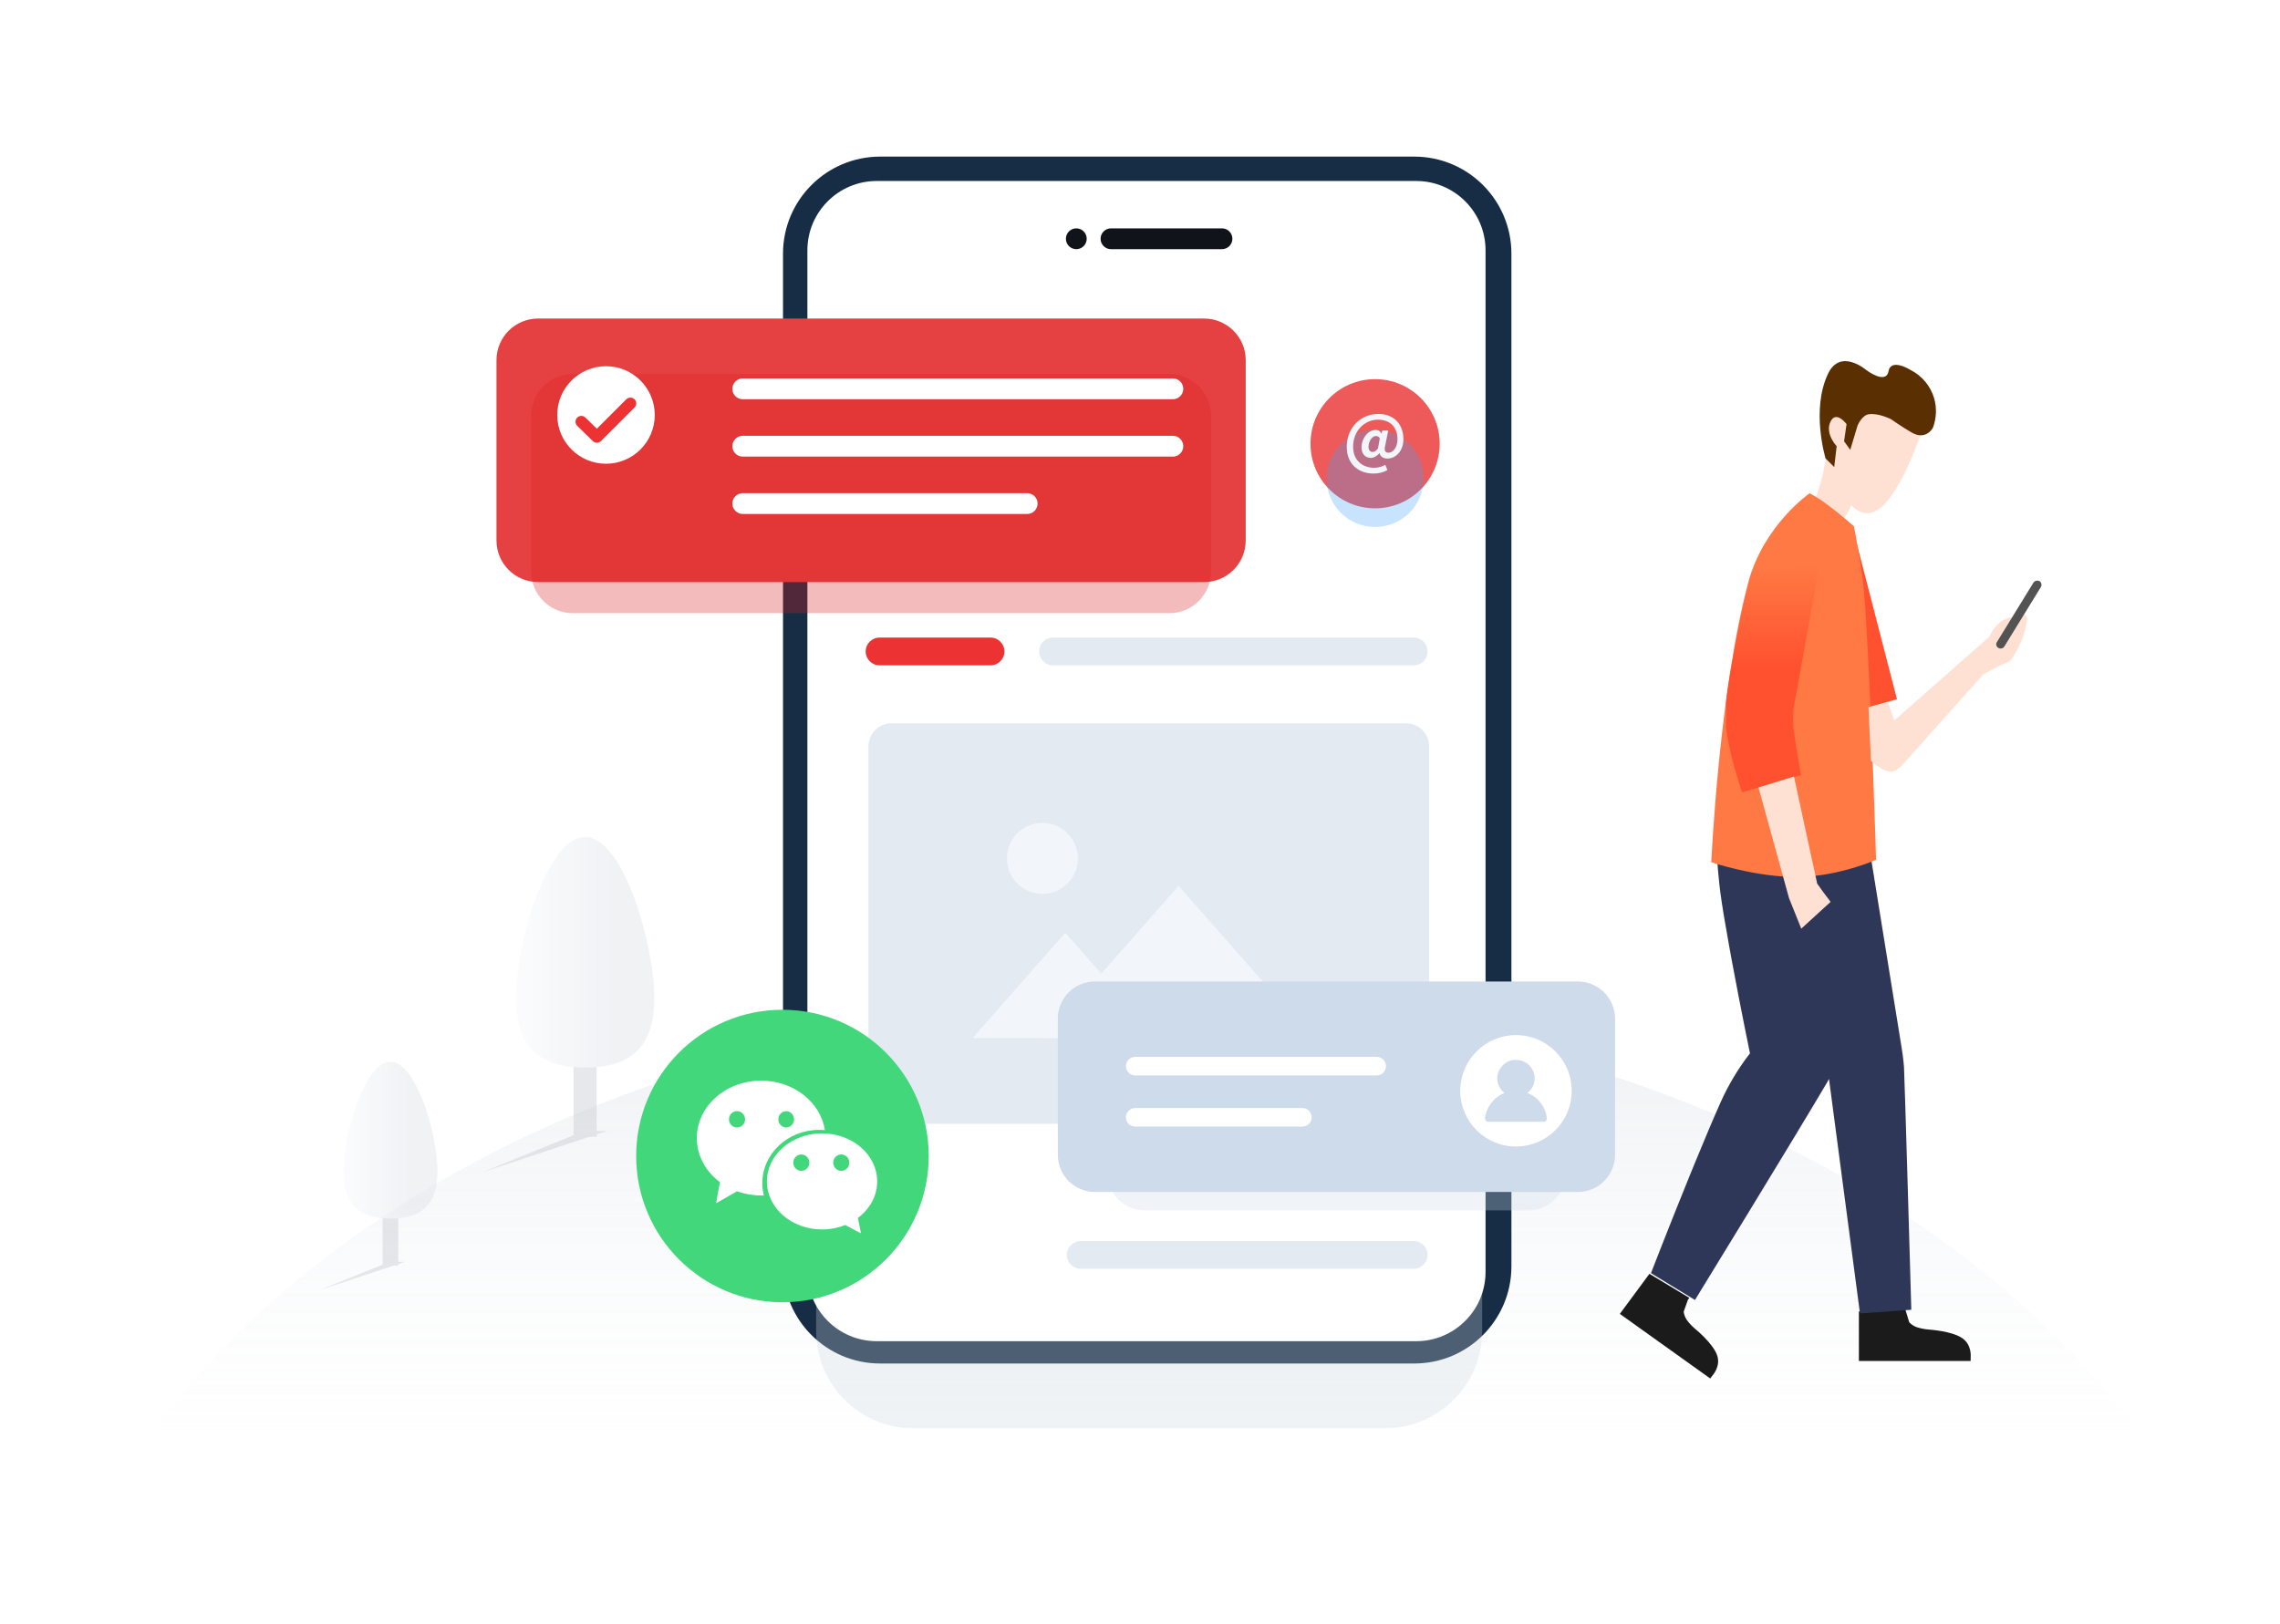 <svg width="393" height="280" viewBox="0 0 393 280" fill="none" xmlns="http://www.w3.org/2000/svg">
<g opacity="0.8">
<path opacity="0.6" fill-rule="evenodd" clip-rule="evenodd" d="M372.775 252.999C342.213 205.764 275.174 172.979 197.388 172.979C119.602 172.979 52.562 205.765 22 253" fill="url(#paint0_linear_2192_25910)"/>
<g opacity="0.5">
<path fill-rule="evenodd" clip-rule="evenodd" d="M98.865 195.97H102.841V164.166H98.865V195.97Z" fill="#C2C6CC"/>
<path fill-rule="evenodd" clip-rule="evenodd" d="M112.779 172.154C112.779 181.605 107.44 184.045 100.853 184.045C94.266 184.045 88.927 181.605 88.927 172.154C88.927 162.702 94.266 144.291 100.853 144.291C107.44 144.291 112.779 162.702 112.779 172.154Z" fill="url(#paint1_linear_2192_25910)"/>
<g filter="url(#filter0_f_2192_25910)">
<path fill-rule="evenodd" clip-rule="evenodd" d="M104.629 194.978L82.963 202.153L100.654 194.978H104.629Z" fill="#C2C6CC"/>
</g>
</g>
<g opacity="0.5">
<path fill-rule="evenodd" clip-rule="evenodd" d="M65.947 218.199H68.65V196.572H65.947V218.199Z" fill="#C2C6CB"/>
<path fill-rule="evenodd" clip-rule="evenodd" d="M75.408 202.002C75.408 208.428 71.777 210.088 67.298 210.088C62.819 210.088 59.188 208.428 59.188 202.002C59.188 195.575 62.819 183.055 67.298 183.055C71.777 183.055 75.408 195.575 75.408 202.002Z" fill="url(#paint2_linear_2192_25910)"/>
<g filter="url(#filter1_f_2192_25910)">
<path fill-rule="evenodd" clip-rule="evenodd" d="M69.867 217.518L55.133 222.397L67.163 217.518H69.867Z" fill="#C2C6CB"/>
</g>
</g>
</g>
<path d="M243.781 27H151.707C142.461 27 134.966 34.495 134.966 43.741V218.322C134.966 227.568 142.461 235.063 151.707 235.063H243.781C253.026 235.063 260.521 227.568 260.521 218.322V43.741C260.521 34.495 253.026 27 243.781 27Z" fill="#172D45"/>
<g opacity="0.3" filter="url(#filter2_f_2192_25910)">
<path d="M238.733 54.912H157.421C148.175 54.912 140.68 62.407 140.68 71.653V229.494C140.68 238.739 148.175 246.234 157.421 246.234H238.733C247.979 246.234 255.474 238.739 255.474 229.494V71.653C255.474 62.407 247.979 54.912 238.733 54.912Z" fill="#CED7E2"/>
</g>
<path d="M244.105 31.202H151.126C144.522 31.202 139.168 36.556 139.168 43.16V219.262C139.168 225.866 144.522 231.219 151.126 231.219H244.105C250.709 231.219 256.063 225.866 256.063 219.262V43.16C256.063 36.556 250.709 31.202 244.105 31.202Z" fill="white"/>
<path fill-rule="evenodd" clip-rule="evenodd" d="M185.521 39.368C186.513 39.368 187.315 40.171 187.315 41.161C187.315 42.094 186.604 42.86 185.694 42.947L185.521 42.955C184.531 42.955 183.728 42.153 183.728 41.161C183.728 40.171 184.531 39.368 185.521 39.368ZM210.632 39.368C211.623 39.368 212.426 40.171 212.426 41.161C212.426 42.153 211.623 42.955 210.632 42.955H191.5C190.509 42.955 189.707 42.153 189.707 41.161C189.707 40.171 190.509 39.368 191.5 39.368H210.632Z" fill="#101319"/>
<path d="M207.546 54.913H92.753C88.79 54.913 85.578 58.125 85.578 62.087V93.177C85.578 97.139 88.79 100.352 92.753 100.352H207.546C211.508 100.352 214.721 97.139 214.721 93.177V62.087C214.721 58.125 211.508 54.913 207.546 54.913Z" fill="#E64142"/>
<g opacity="0.3" filter="url(#filter3_f_2192_25910)">
<path d="M201.567 64.479H98.731C94.769 64.479 91.557 67.691 91.557 71.654V98.536C91.557 102.499 94.769 105.711 98.731 105.711H201.567C205.53 105.711 208.742 102.499 208.742 98.536V71.654C208.742 67.691 205.53 64.479 201.567 64.479Z" fill="#D91C1D"/>
</g>
<path fill-rule="evenodd" clip-rule="evenodd" d="M112.859 71.543C112.859 76.185 109.096 79.947 104.454 79.947C99.812 79.947 96.049 76.185 96.049 71.543C96.049 66.901 99.812 63.138 104.454 63.138C109.096 63.138 112.859 66.901 112.859 71.543Z" fill="white"/>
<path d="M100.201 72.7L102.885 75.326L108.663 69.548" stroke="#EC3233" stroke-width="2" stroke-linecap="round" stroke-linejoin="round"/>
<path d="M202.165 65.24H128.028C127.037 65.24 126.234 66.043 126.234 67.033C126.234 68.024 127.037 68.827 128.028 68.827H202.165C203.156 68.827 203.959 68.024 203.959 67.033C203.959 66.043 203.156 65.24 202.165 65.24Z" fill="white"/>
<path d="M202.165 75.13H128.028C127.037 75.13 126.234 75.933 126.234 76.924C126.234 77.915 127.037 78.718 128.028 78.718H202.165C203.156 78.718 203.959 77.915 203.959 76.924C203.959 75.933 203.156 75.13 202.165 75.13Z" fill="white"/>
<path d="M177.054 85.021H128.028C127.037 85.021 126.234 85.824 126.234 86.815C126.234 87.805 127.037 88.608 128.028 88.608H177.054C178.045 88.608 178.848 87.805 178.848 86.815C178.848 85.824 178.045 85.021 177.054 85.021Z" fill="white"/>
<path fill-rule="evenodd" clip-rule="evenodd" d="M237.023 87.633C230.873 87.633 225.888 82.648 225.888 76.498C225.888 70.35 230.873 65.366 237.023 65.366C243.172 65.366 248.157 70.35 248.157 76.498C248.157 82.648 243.172 87.633 237.023 87.633Z" fill="#EE5959"/>
<g opacity="0.3" filter="url(#filter4_f_2192_25910)">
<path fill-rule="evenodd" clip-rule="evenodd" d="M237.023 90.849C232.4 90.849 228.652 87.101 228.652 82.477C228.652 77.855 232.4 74.108 237.023 74.108C241.645 74.108 245.393 77.855 245.393 82.477C245.393 87.101 241.645 90.849 237.023 90.849Z" fill="#45A2F8"/>
</g>
<path fill-rule="evenodd" clip-rule="evenodd" d="M237.52 77.319L237.836 75.572C237.673 75.288 237.477 75.169 237.193 75.169C236.396 75.169 235.893 76.227 235.893 77.023C235.893 77.634 236.189 77.919 236.614 77.919C236.898 77.919 237.17 77.754 237.52 77.319ZM232.139 77.035C232.139 73.607 234.65 71.359 237.607 71.359C240.238 71.359 241.907 73.138 241.907 75.682C241.907 77.919 240.434 79.054 239.178 79.054C238.48 79.054 237.913 78.726 237.793 78.115H237.771C237.411 78.594 236.789 78.944 236.276 78.944C235.337 78.944 234.682 78.245 234.682 77.111C234.682 75.659 235.729 74.121 237.149 74.121C237.564 74.121 237.891 74.305 238.098 74.731H238.12L238.294 74.218H239.288L238.752 76.882C238.556 77.678 238.752 78.049 239.342 78.049C240.095 78.049 240.881 77.155 240.881 75.735C240.881 73.891 239.855 72.353 237.477 72.353C235.348 72.353 233.232 74.175 233.232 76.991C233.232 79.424 234.889 80.646 236.876 80.646C237.542 80.646 238.262 80.438 238.786 80.144L239.146 81.039C238.403 81.455 237.619 81.639 236.745 81.639C234.279 81.639 232.139 80.123 232.139 77.035Z" fill="#F2F5F9"/>
<path d="M170.74 109.917H151.608C150.287 109.917 149.216 110.988 149.216 112.309C149.216 113.629 150.287 114.7 151.608 114.7H170.74C172.061 114.7 173.132 113.629 173.132 112.309C173.132 110.988 172.061 109.917 170.74 109.917Z" fill="#EC3233"/>
<path d="M243.682 109.917H181.502C180.181 109.917 179.111 110.988 179.111 112.309C179.111 113.629 180.181 114.7 181.502 114.7H243.682C245.003 114.7 246.073 113.629 246.073 112.309C246.073 110.988 245.003 109.917 243.682 109.917Z" fill="#E3EAF2"/>
<path d="M243.682 213.949H186.285C184.964 213.949 183.894 215.019 183.894 216.34C183.894 217.661 184.964 218.732 186.285 218.732H243.682C245.003 218.732 246.073 217.661 246.073 216.34C246.073 215.019 245.003 213.949 243.682 213.949Z" fill="#E3EAF2"/>
<path d="M242.402 193.739H153.64C151.47 193.739 149.695 191.964 149.695 189.794V128.647C149.695 126.477 151.47 124.702 153.64 124.702H242.402C244.571 124.702 246.347 126.477 246.347 128.647V189.794C246.347 191.964 244.571 193.739 242.402 193.739Z" fill="#E3EAF2"/>
<path d="M199.599 178.952H167.645L183.622 160.805L199.599 178.952Z" fill="#F2F6FB"/>
<path d="M226.228 178.952H180.072L203.15 152.718L226.228 178.952Z" fill="#F2F6FB"/>
<path d="M179.677 154.099C183.054 154.099 185.792 151.361 185.792 147.984C185.792 144.607 183.054 141.87 179.677 141.87C176.3 141.87 173.562 144.607 173.562 147.984C173.562 151.361 176.3 154.099 179.677 154.099Z" fill="#F2F6FB"/>
<path d="M271.979 169.208H188.738C185.202 169.208 182.335 172.075 182.335 175.611V199.089C182.335 202.626 185.202 205.493 188.738 205.493H271.979C275.515 205.493 278.382 202.626 278.382 199.089V175.611C278.382 172.075 275.515 169.208 271.979 169.208Z" fill="#CEDBEB"/>
<g opacity="0.3" filter="url(#filter5_f_2192_25910)">
<path d="M263.441 178.836H197.275C193.739 178.836 190.872 181.703 190.872 185.24V202.267C190.872 205.804 193.739 208.67 197.275 208.67H263.441C266.978 208.67 269.844 205.804 269.844 202.267V185.24C269.844 181.703 266.978 178.836 263.441 178.836Z" fill="#CEDBEB"/>
</g>
<path fill-rule="evenodd" clip-rule="evenodd" d="M270.912 188.052C270.912 193.357 266.611 197.657 261.307 197.657C256.002 197.657 251.702 193.357 251.702 188.052C251.702 182.747 256.002 178.448 261.307 178.448C266.611 178.448 270.912 182.747 270.912 188.052Z" fill="white"/>
<path fill-rule="evenodd" clip-rule="evenodd" d="M263.284 188.429C264.036 187.843 264.528 186.941 264.528 185.918C264.528 184.151 263.086 182.716 261.308 182.716C259.528 182.716 258.087 184.151 258.087 185.918C258.087 186.941 258.579 187.843 259.331 188.429C257.528 189.14 256.205 190.791 255.975 192.774C255.937 193.099 256.18 193.388 256.508 193.388H266.105C266.435 193.388 266.677 193.099 266.639 192.774C266.41 190.791 265.087 189.14 263.284 188.429Z" fill="#CEDBEB"/>
<path d="M237.295 182.197H195.675C194.791 182.197 194.074 182.914 194.074 183.798C194.074 184.682 194.791 185.399 195.675 185.399H237.295C238.179 185.399 238.896 184.682 238.896 183.798C238.896 182.914 238.179 182.197 237.295 182.197Z" fill="white"/>
<path d="M224.489 191.024H195.675C194.791 191.024 194.074 191.741 194.074 192.625C194.074 193.509 194.791 194.226 195.675 194.226H224.489C225.373 194.226 226.09 193.509 226.09 192.625C226.09 191.741 225.373 191.024 224.489 191.024Z" fill="white"/>
<g filter="url(#filter6_f_2192_25910)">
<circle cx="133.818" cy="206.647" r="16.809" fill="#42D77B"/>
</g>
<circle cx="134.869" cy="199.293" r="25.213" fill="#42D77B"/>
<path fill-rule="evenodd" clip-rule="evenodd" d="M145.06 201.853C144.293 201.881 143.65 201.27 143.623 200.489C143.595 199.707 144.194 199.052 144.96 199.023H145.06C145.826 199.052 146.426 199.707 146.398 200.489C146.372 201.231 145.788 201.826 145.06 201.853ZM138.132 201.853C137.365 201.858 136.74 201.229 136.736 200.448C136.731 199.668 137.349 199.03 138.115 199.026H138.128C138.894 199.029 139.513 199.664 139.51 200.444C139.507 201.22 138.892 201.849 138.132 201.853ZM151.2 203.67C151.2 199.096 146.946 195.391 141.696 195.391C136.446 195.391 132.19 199.1 132.19 203.67C132.19 208.242 136.446 211.955 141.696 211.955C143.125 211.955 144.477 211.677 145.696 211.185C146.949 211.868 148.315 212.585 148.384 212.607C148.432 212.66 148.161 211.323 147.87 209.972C149.905 208.448 151.2 206.194 151.2 203.67ZM127.039 194.381C126.274 194.382 125.65 193.751 125.649 192.969C125.648 192.19 126.269 191.554 127.034 191.553H127.047C127.812 191.558 128.429 192.196 128.424 192.976C128.42 193.752 127.802 194.378 127.042 194.381H127.039ZM135.554 191.556C136.321 191.593 136.91 192.26 136.871 193.04C136.837 193.766 136.266 194.347 135.554 194.382C134.789 194.386 134.164 193.756 134.161 192.976C134.157 192.195 134.774 191.56 135.541 191.556H135.554ZM141.199 194.786C141.53 194.786 141.856 194.8 142.184 194.833C141.441 190.013 136.807 186.302 131.199 186.302C125.076 186.302 120.11 190.734 120.11 196.198C120.11 199.253 121.664 201.986 124.099 203.804C123.789 205.393 123.402 207.483 123.459 207.411C123.544 207.383 125.687 206.167 127.034 205.373C128.319 205.837 129.725 206.096 131.2 206.096C131.355 206.096 131.506 206.092 131.661 206.089C131.489 205.398 131.401 204.689 131.403 203.976C131.399 198.901 135.786 194.788 141.199 194.788V194.786Z" fill="white"/>
<path fill-rule="evenodd" clip-rule="evenodd" d="M328.461 225.883L329.095 227.965C329.45 228.332 329.884 228.616 330.364 228.797C331.051 229.019 331.761 229.159 332.481 229.214C332.481 229.214 336.348 229.441 338.197 230.671C339.944 231.834 339.679 234.002 339.679 234.002V234.626H320.416V226.091L328.459 225.466V225.883H328.461ZM290.944 224.084L290.213 226.136C290.28 226.638 290.461 227.12 290.742 227.544C291.164 228.121 291.656 228.645 292.205 229.106C292.205 229.106 295.198 231.526 295.958 233.59C296.677 235.542 295.165 237.143 295.165 237.143L294.792 237.649L279.209 226.508L284.311 219.601L291.192 223.748L290.944 224.084Z" fill="#1B1B1B"/>
<path fill-rule="evenodd" clip-rule="evenodd" d="M299.744 146.436C299.828 146.831 299.913 147.226 300 147.62L295.952 147.487C295.952 147.487 296.126 151.395 296.795 155.697C296.903 156.395 297.02 157.123 297.144 157.871L297.252 158.518C297.507 160.039 297.787 161.639 298.08 163.256L298.205 163.95C298.29 164.413 298.375 164.877 298.46 165.34L298.589 166.035C299.341 170.08 300.115 174.024 300.695 176.929L300.793 177.416C301.303 179.961 301.64 181.591 301.64 181.591C299.627 184.188 297.93 187.014 296.584 190.012C295.276 192.957 293.758 196.564 292.252 200.231L291.929 201.017C291.768 201.41 291.607 201.804 291.447 202.197L291.127 202.982C287.675 211.477 284.575 219.484 284.575 219.484L292.159 224.115C292.159 224.115 309.371 196.058 314.913 186.643C315.034 186.431 315.15 186.216 315.261 185.999L320.601 226.43L329.45 225.799C329.45 225.799 329.171 216.087 328.875 206.012L328.839 204.777C328.541 194.687 328.237 184.614 328.187 183.906C328.08 182.406 327.766 180.538 327.766 180.538L322.499 147.908L299.744 146.436Z" fill="#2E3758"/>
<path fill-rule="evenodd" clip-rule="evenodd" d="M331.472 73.745C331.472 73.745 328.476 83.042 324.879 86.869C321.62 90.338 319.137 87.081 319.137 87.081L317.223 90.678C317.223 90.678 315.438 91.168 314.246 90.255C312.008 88.541 312.545 86.869 312.545 86.869C313.139 85.422 313.636 83.937 314.032 82.424C314.403 80.889 314.687 79.334 314.882 77.767C314.882 77.767 314.11 60.197 329.344 67.395C333.14 69.188 331.472 73.745 331.472 73.745Z" fill="#FFE1D4"/>
<path fill-rule="evenodd" clip-rule="evenodd" d="M325.943 72.264C325.943 72.264 328.015 73.718 329.558 74.591C332.01 75.981 333.173 73.745 333.173 73.745C333.789 72.118 333.864 70.337 333.386 68.665C332.769 66.558 331.307 64.797 329.345 63.797C329.345 63.797 325.953 61.644 325.517 64.008C325.081 66.372 321.689 63.797 321.689 63.797C321.689 63.797 317.24 59.95 315.096 64.431C312.119 70.656 314.671 79.037 314.671 79.037L316.16 80.518L316.585 76.92C316.585 76.92 314.519 74.787 315.523 72.686C316.476 70.688 318.287 73.109 318.287 73.109L317.862 76.072L318.925 77.553L320.2 73.32C320.2 73.32 320.95 71.58 322.114 71.415C323.821 71.174 325.943 72.264 325.943 72.264Z" fill="#5A2F02"/>
<path fill-rule="evenodd" clip-rule="evenodd" d="M319.77 92.643L326.977 120.538L321.042 122.228L319.77 92.643Z" fill="#FF512F"/>
<path fill-rule="evenodd" clip-rule="evenodd" d="M319.558 90.741C319.558 90.741 317.43 88.803 314.895 86.939C313.957 86.229 312.964 85.593 311.927 85.037C311.927 85.037 303.982 90.514 301.329 100.464C296.309 119.292 294.97 148.647 294.97 148.647C294.97 148.647 302.8 151.29 310.02 151.182C316.998 151.078 323.374 148.224 323.374 148.224C323.374 148.224 322.561 120.56 321.466 104.057C321.066 98.023 319.558 90.741 319.558 90.741Z" fill="#FF7944"/>
<path fill-rule="evenodd" clip-rule="evenodd" d="M313.623 97.504L309.172 122.018C309.172 122.018 308.949 124.139 309.172 125.821C309.611 129.139 310.443 133.64 310.443 133.64L300.268 136.597C300.268 136.597 299.357 133.854 298.572 130.892C298.115 129.082 297.761 127.247 297.513 125.397C297.513 125.397 297.56 123.351 297.513 121.594C297.466 119.837 298.823 112.39 300.057 106.379C300.922 102.168 301.965 98.56 301.965 98.56" fill="url(#paint3_linear_2192_25910)"/>
<path fill-rule="evenodd" clip-rule="evenodd" d="M309.22 133.872L313.222 152.332C313.222 152.332 313.841 153.221 314.274 153.8C314.915 154.655 315.538 155.478 315.538 155.478L310.483 160.093L308.376 154.849L303.11 135.759L309.22 133.872ZM325.44 121.076L326.492 124.222L342.922 109.748C343.147 109.229 343.429 108.737 343.764 108.28C344.136 107.814 344.559 107.392 345.027 107.022L346.502 106.393C346.502 106.393 347.133 106.502 347.133 106.812C347.133 107.222 346.502 107.861 346.502 107.861C346.502 107.861 346.341 108.055 345.87 108.7C345.515 109.186 345.87 109.119 345.87 109.119H346.291C346.291 109.119 346.424 108.995 347.133 108.071C347.535 107.545 347.887 106.983 348.186 106.393C348.186 106.393 348.49 105.83 349.027 105.974C349.279 106.04 349.448 106.603 349.448 106.603C349.282 107.972 348.928 109.313 348.396 110.587C347.992 111.54 347.499 112.453 346.923 113.313C346.923 113.313 346.707 113.999 345.659 114.362C344.32 114.825 341.867 116.249 341.867 116.249L328.386 131.353C328.386 131.353 327.039 132.987 326.068 133.031C324.464 133.103 322.487 131.143 322.487 131.143L322.066 121.913L325.44 121.076Z" fill="#FFE1D4"/>
<path fill-rule="evenodd" clip-rule="evenodd" d="M351.538 100.178C351.136 99.988 350.649 100.145 350.448 100.53L344.251 110.614C344.064 110.838 344.03 111.145 344.164 111.401C344.298 111.657 344.575 111.814 344.872 111.803C345.17 111.792 345.434 111.615 345.547 111.35L351.744 101.266C351.998 100.91 351.906 100.425 351.538 100.178Z" fill="#535353"/>
<defs>
<filter id="filter0_f_2192_25910" x="81.653" y="193.668" width="24.286" height="9.795" filterUnits="userSpaceOnUse" color-interpolation-filters="sRGB">
<feFlood flood-opacity="0" result="BackgroundImageFix"/>
<feBlend mode="normal" in="SourceGraphic" in2="BackgroundImageFix" result="shape"/>
<feGaussianBlur stdDeviation="0.655" result="effect1_foregroundBlur_2192_25910"/>
</filter>
<filter id="filter1_f_2192_25910" x="54.243" y="216.627" width="16.515" height="6.661" filterUnits="userSpaceOnUse" color-interpolation-filters="sRGB">
<feFlood flood-opacity="0" result="BackgroundImageFix"/>
<feBlend mode="normal" in="SourceGraphic" in2="BackgroundImageFix" result="shape"/>
<feGaussianBlur stdDeviation="0.445" result="effect1_foregroundBlur_2192_25910"/>
</filter>
<filter id="filter2_f_2192_25910" x="120.68" y="34.912" width="154.793" height="231.322" filterUnits="userSpaceOnUse" color-interpolation-filters="sRGB">
<feFlood flood-opacity="0" result="BackgroundImageFix"/>
<feBlend mode="normal" in="SourceGraphic" in2="BackgroundImageFix" result="shape"/>
<feGaussianBlur stdDeviation="10" result="effect1_foregroundBlur_2192_25910"/>
</filter>
<filter id="filter3_f_2192_25910" x="71.557" y="44.479" width="157.185" height="81.232" filterUnits="userSpaceOnUse" color-interpolation-filters="sRGB">
<feFlood flood-opacity="0" result="BackgroundImageFix"/>
<feBlend mode="normal" in="SourceGraphic" in2="BackgroundImageFix" result="shape"/>
<feGaussianBlur stdDeviation="10" result="effect1_foregroundBlur_2192_25910"/>
</filter>
<filter id="filter4_f_2192_25910" x="208.652" y="54.108" width="56.741" height="56.741" filterUnits="userSpaceOnUse" color-interpolation-filters="sRGB">
<feFlood flood-opacity="0" result="BackgroundImageFix"/>
<feBlend mode="normal" in="SourceGraphic" in2="BackgroundImageFix" result="shape"/>
<feGaussianBlur stdDeviation="10" result="effect1_foregroundBlur_2192_25910"/>
</filter>
<filter id="filter5_f_2192_25910" x="170.872" y="158.836" width="118.972" height="69.834" filterUnits="userSpaceOnUse" color-interpolation-filters="sRGB">
<feFlood flood-opacity="0" result="BackgroundImageFix"/>
<feBlend mode="normal" in="SourceGraphic" in2="BackgroundImageFix" result="shape"/>
<feGaussianBlur stdDeviation="10" result="effect1_foregroundBlur_2192_25910"/>
</filter>
<filter id="filter6_f_2192_25910" x="97.009" y="169.838" width="73.618" height="73.618" filterUnits="userSpaceOnUse" color-interpolation-filters="sRGB">
<feFlood flood-opacity="0" result="BackgroundImageFix"/>
<feBlend mode="normal" in="SourceGraphic" in2="BackgroundImageFix" result="shape"/>
<feGaussianBlur stdDeviation="10" result="effect1_foregroundBlur_2192_25910"/>
</filter>
<linearGradient id="paint0_linear_2192_25910" x1="197.388" y1="253" x2="197.388" y2="172.979" gradientUnits="userSpaceOnUse">
<stop stop-color="#F5F7FA" stop-opacity="0"/>
<stop offset="1" stop-color="#D9DEE4"/>
</linearGradient>
<linearGradient id="paint1_linear_2192_25910" x1="105.862" y1="166.851" x2="88.927" y2="166.851" gradientUnits="userSpaceOnUse">
<stop stop-color="#D9DEE4"/>
<stop offset="1" stop-color="#F5F7FA"/>
</linearGradient>
<linearGradient id="paint2_linear_2192_25910" x1="70.704" y1="198.396" x2="59.188" y2="198.396" gradientUnits="userSpaceOnUse">
<stop stop-color="#D9DEE4"/>
<stop offset="1" stop-color="#F5F7FA"/>
</linearGradient>
<linearGradient id="paint3_linear_2192_25910" x1="305.567" y1="136.597" x2="305.567" y2="97.506" gradientUnits="userSpaceOnUse">
<stop stop-color="#FF512F"/>
<stop offset="0.551" stop-color="#FF512F"/>
<stop offset="1" stop-color="#FF7944"/>
</linearGradient>
</defs>
</svg>
